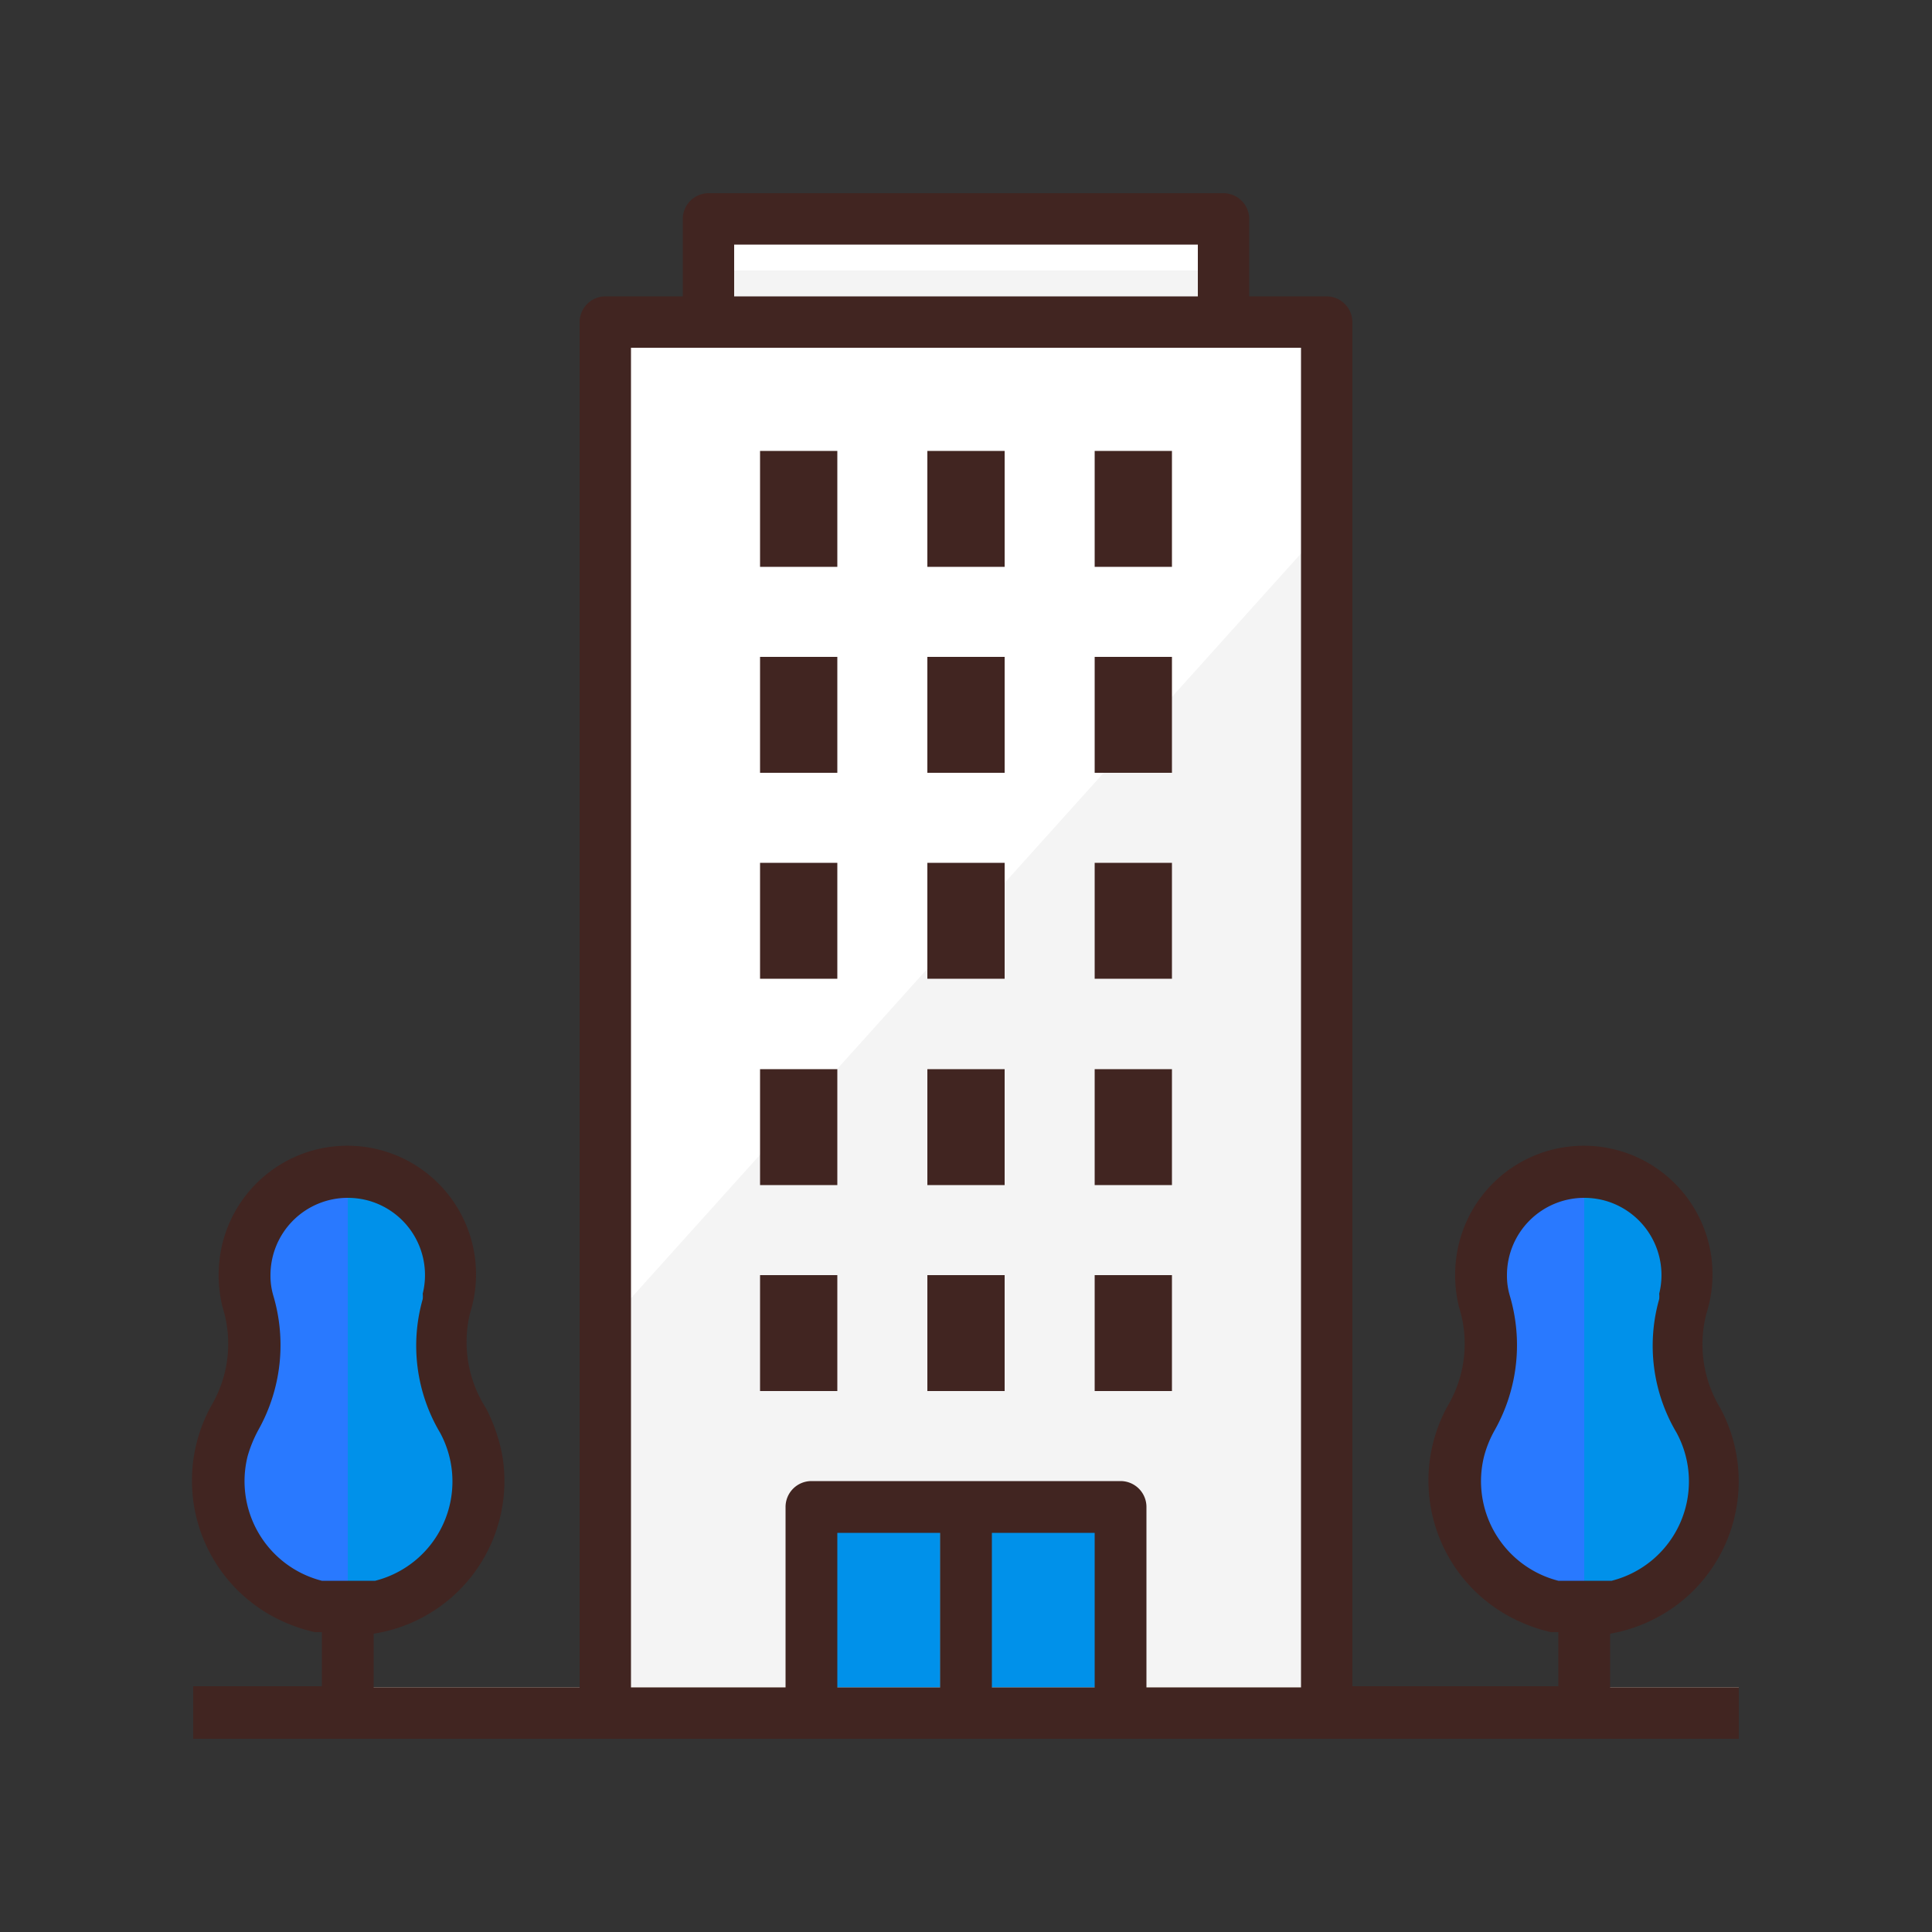 <svg xmlns="http://www.w3.org/2000/svg" viewBox="0 0 50 50"><rect x="0" y="0" width="50" height="50" fill="#333333" stroke="none"/><defs><style>.cls-1{fill:#fcfaed;opacity:0;}.cls-2{fill:#fff;}.cls-3{fill:#f4f4f4;}.cls-4{fill:#0091ea;}.cls-5{fill:#61acc9;}.cls-6{fill:#e0d2c1;}.cls-7{fill:#2979ff;}.cls-8{fill:#412521;}</style></defs><title>company</title><g id="レイヤー_2" data-name="レイヤー 2"><g id="レイヤー_1-2" data-name="レイヤー 1"><circle class="cls-1" cx="25" cy="25" r="25"/><rect class="cls-2" x="15.67" y="8.33" width="18.67" height="36"/><polygon class="cls-3" points="15.67 34.33 15.67 44.33 34.33 44.33 34.33 13.59 15.67 34.33"/><rect class="cls-2" x="18.33" y="5.67" width="13.33" height="2.67"/><rect class="cls-3" x="18.33" y="7" width="13.33" height="1.33"/><rect class="cls-4" x="21" y="39" width="8" height="5.33"/><rect class="cls-5" x="24.33" y="39" width="1.33" height="5.33"/><path class="cls-4" d="M11.53,33.83a2.73,2.73,0,0,0,.06-1.5,2.67,2.67,0,0,0-5.18,0,2.8,2.8,0,0,0-.08.64,2.75,2.75,0,0,0,.1.7,3.85,3.85,0,0,1-.32,3,3.34,3.34,0,1,0,5.83.09A3.76,3.76,0,0,1,11.53,33.83Z"/><path class="cls-4" d="M43.53,33.83a2.66,2.66,0,0,0-1.89-3.42,2.67,2.67,0,0,0-3.23,1.95,2.8,2.8,0,0,0-.08.64,2.37,2.37,0,0,0,.1.7,3.85,3.85,0,0,1-.32,3,3.34,3.34,0,1,0,5.83.1A3.78,3.78,0,0,1,43.53,33.83Z"/><rect class="cls-6" x="5" y="43.67" width="40" height="1.33"/><polygon class="cls-7" points="41 42.31 37.67 39.42 38.63 31 41 30.33 41 42.31"/><polygon class="cls-7" points="9 42.31 5.67 39.42 6.63 31 9 30.33 9 42.31"/><path class="cls-8" d="M43.52,41.44a4,4,0,0,0,1-5A3.18,3.18,0,0,1,44.16,34a3.33,3.33,0,1,0-6.4-1.83,3.45,3.45,0,0,0,0,1.66,3.15,3.15,0,0,1-.24,2.46A4,4,0,0,0,39,41.8a4.28,4.28,0,0,0,1.14.44l.19,0v1.4H35V8.33a.67.67,0,0,0-.67-.66h-2v-2A.67.67,0,0,0,31.67,5H18.33a.67.67,0,0,0-.66.67v2h-2a.67.67,0,0,0-.67.66V43.67H9.67V42.28A4,4,0,0,0,13,37.67a4.41,4.41,0,0,0-.42-1.22A3.18,3.18,0,0,1,12.16,34a3.33,3.33,0,1,0-6.4-1.83,3.45,3.45,0,0,0,0,1.66,3.15,3.15,0,0,1-.24,2.46A4,4,0,0,0,7,41.8a4.21,4.21,0,0,0,1.15.44l.18,0v1.4H5V45H45V43.67H41.67V42.28A4.06,4.06,0,0,0,43.52,41.44ZM8.33,40.91a2.66,2.66,0,0,1-1.92-3.23A3.36,3.36,0,0,1,6.69,37a4.49,4.49,0,0,0,.38-3.48A1.81,1.81,0,0,1,7,33a2,2,0,0,1,2-2,2.05,2.05,0,0,1,.49.06,2,2,0,0,1,1.45,2.42.74.74,0,0,1,0,.14h0a4.41,4.41,0,0,0,.45,3.46,2.65,2.65,0,0,1-1.68,3.83ZM19,6.33H31V7.67H19Zm5.33,37.34H21.67v-4h2.66Zm4,0H25.67v-4h2.66Zm5.34,0h-4V39a.67.67,0,0,0-.67-.67H21a.67.67,0,0,0-.67.67v4.67h-4V9H33.67Zm6.66-2.76a2.66,2.66,0,0,1-1.92-3.23,2.87,2.87,0,0,1,.28-.68,4.49,4.49,0,0,0,.38-3.48A1.81,1.81,0,0,1,39,33a2,2,0,0,1,2-2,2.05,2.05,0,0,1,.49.06,2,2,0,0,1,1.45,2.42.74.74,0,0,1,0,.14h0a4.41,4.41,0,0,0,.45,3.46,2.65,2.65,0,0,1-1.68,3.83Z"/><rect class="cls-8" x="28.33" y="33" width="2" height="3"/><rect class="cls-8" x="24" y="33" width="2" height="3"/><rect class="cls-8" x="19.67" y="33" width="2" height="3"/><rect class="cls-8" x="28.33" y="27.67" width="2" height="3"/><rect class="cls-8" x="24" y="27.67" width="2" height="3"/><rect class="cls-8" x="19.67" y="27.67" width="2" height="3"/><rect class="cls-8" x="28.33" y="22.33" width="2" height="3"/><rect class="cls-8" x="24" y="22.33" width="2" height="3"/><rect class="cls-8" x="19.67" y="22.33" width="2" height="3"/><rect class="cls-8" x="28.33" y="17" width="2" height="3"/><rect class="cls-8" x="24" y="17" width="2" height="3"/><rect class="cls-8" x="19.67" y="17" width="2" height="3"/><rect class="cls-8" x="28.33" y="11.67" width="2" height="3"/><rect class="cls-8" x="24" y="11.67" width="2" height="3"/><rect class="cls-8" x="19.67" y="11.67" width="2" height="3"/></g></g></svg>